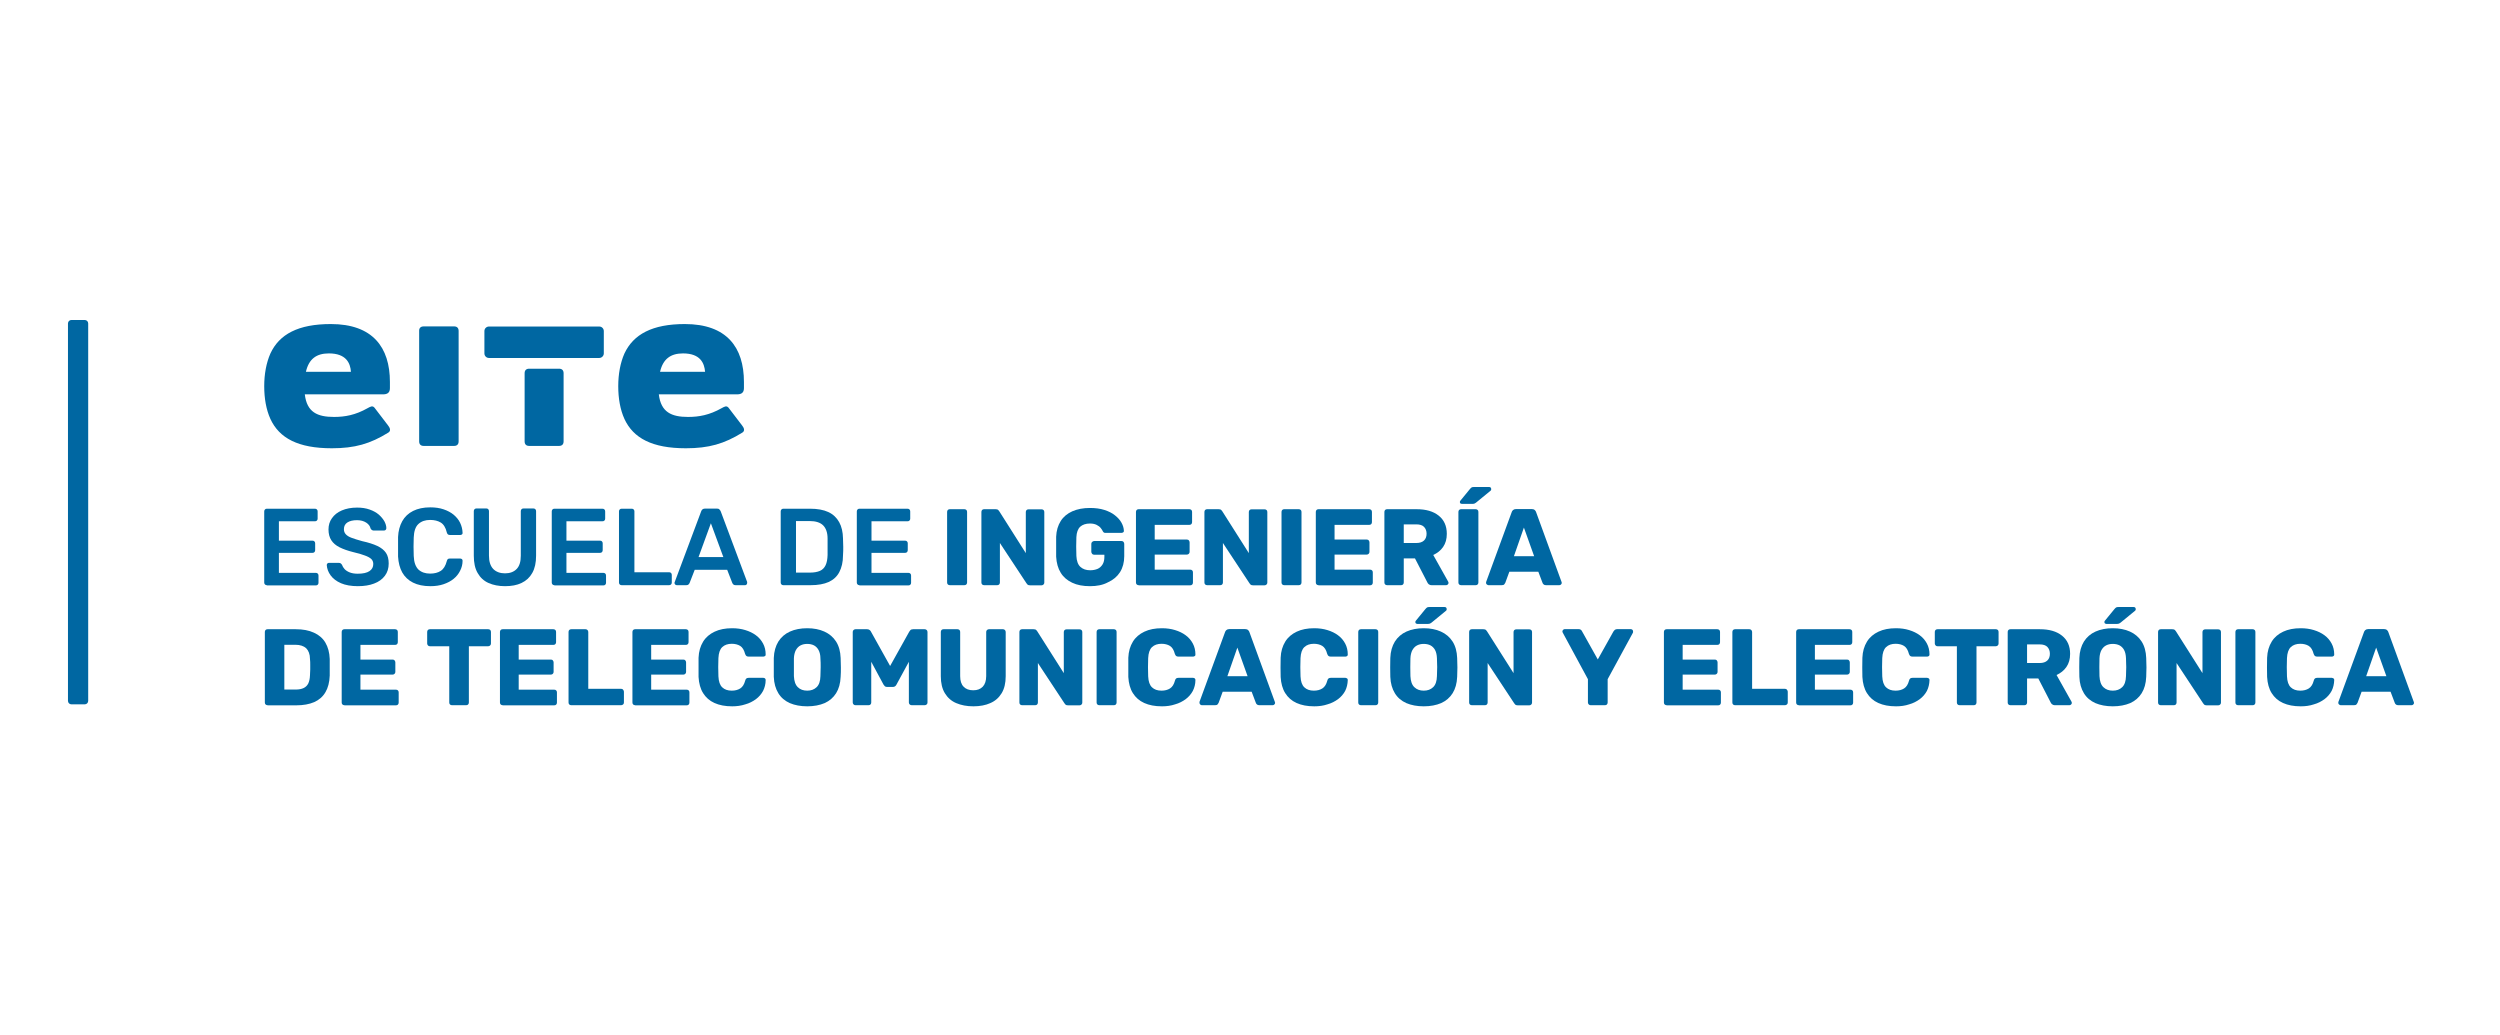 <?xml version="1.0" encoding="UTF-8"?>
<svg id="Capa_1" data-name="Capa 1" xmlns="http://www.w3.org/2000/svg" viewBox="0 0 202.67 83.9">
  <defs>
    <style>
      .cls-1 {
        fill-rule: evenodd;
      }

      .cls-1, .cls-2 {
        fill: #0067a2;
        stroke-width: 0px;
      }
    </style>
  </defs>
  <g>
    <path class="cls-2" d="m21.63,47.44c-.06,0-.11-.02-.15-.06s-.06-.09-.06-.15v-5.77c0-.06.02-.12.06-.16s.09-.06.15-.06h3.9c.06,0,.12.02.16.06.04.04.06.09.06.16v.59c0,.06-.02.11-.06.15s-.09.06-.16.06h-2.92v1.57h2.72c.07,0,.12.02.16.06.04.04.06.09.06.16v.55c0,.06-.02.12-.06.16s-.09.06-.16.06h-2.72v1.62h2.99c.06,0,.12.02.16.06.04.04.06.09.06.16v.59c0,.06-.02.11-.06.15s-.09.06-.16.06h-3.97v-.02Z"/>
    <path class="cls-2" d="m29.02,47.52c-.55,0-1.01-.08-1.38-.24-.37-.16-.65-.38-.84-.64s-.29-.54-.31-.83c0-.05.02-.1.05-.13.04-.04.08-.05.13-.05h.79c.08,0,.13.02.17.05s.07.07.1.12c.04.11.1.22.2.33.1.11.24.2.41.27s.39.11.66.11c.43,0,.74-.07.95-.21.21-.14.31-.33.31-.58,0-.17-.06-.31-.17-.41s-.29-.2-.52-.28c-.23-.09-.54-.18-.93-.27-.44-.11-.81-.24-1.11-.39-.3-.15-.52-.34-.67-.57s-.23-.52-.23-.88c0-.34.09-.65.28-.91.19-.27.45-.48.8-.63s.76-.23,1.24-.23c.38,0,.72.05,1.02.16.29.1.54.24.74.41.19.17.34.35.45.54.1.19.16.38.16.56,0,.05-.02.09-.05.13s-.08.06-.14.06h-.83c-.05,0-.09,0-.14-.04-.05-.02-.09-.07-.12-.13-.04-.18-.15-.34-.35-.47-.2-.13-.45-.2-.75-.2-.32,0-.58.06-.77.18s-.29.3-.29.55c0,.17.05.3.15.41s.25.21.47.29c.21.08.5.17.86.27.5.11.91.24,1.23.39.32.15.55.34.7.56s.22.52.22.86c0,.39-.1.72-.31,1s-.5.49-.88.63c-.36.14-.8.21-1.3.21Z"/>
    <path class="cls-2" d="m34.88,47.52c-.55,0-1.02-.1-1.4-.29-.38-.19-.67-.47-.87-.82-.2-.36-.31-.79-.34-1.29,0-.24,0-.5,0-.78s0-.54,0-.8c.02-.5.14-.93.34-1.29s.5-.64.88-.83c.38-.19.84-.29,1.39-.29.4,0,.76.05,1.08.16s.59.25.82.44c.22.19.4.4.52.65.12.25.19.52.2.81,0,.05,0,.1-.05.13-.04.04-.08.05-.14.05h-.84c-.07,0-.12-.02-.16-.05-.04-.03-.07-.09-.09-.16-.09-.39-.26-.66-.49-.8-.23-.14-.52-.21-.86-.21-.4,0-.71.11-.95.33-.24.22-.36.59-.38,1.1-.02.48-.02.98,0,1.49s.15.87.38,1.1c.24.22.55.33.95.33.34,0,.63-.07.86-.22s.39-.41.49-.79c.02-.08.05-.14.09-.17s.09-.04.16-.04h.84c.05,0,.1.02.14.05.04.04.05.08.05.13,0,.29-.07.56-.2.81-.12.25-.3.47-.52.65-.23.19-.5.33-.82.44s-.68.16-1.08.16Z"/>
    <path class="cls-2" d="m40.94,47.52c-.51,0-.96-.09-1.34-.26s-.67-.44-.88-.81c-.21-.36-.31-.83-.31-1.4v-3.61c0-.06.02-.12.06-.16s.09-.06.15-.06h.81c.06,0,.12.02.15.06.04.04.06.09.06.16v3.61c0,.48.12.84.35,1.08.23.23.55.35.95.35s.72-.12.94-.35c.23-.23.34-.59.34-1.08v-3.61c0-.06.02-.12.06-.16s.09-.06.16-.06h.8c.07,0,.12.02.16.06.04.04.06.09.06.16v3.61c0,.57-.1,1.03-.31,1.4-.2.36-.49.63-.87.81-.37.18-.82.26-1.34.26Z"/>
    <path class="cls-2" d="m44.94,47.44c-.06,0-.11-.02-.15-.06s-.06-.09-.06-.15v-5.77c0-.06.02-.12.06-.16s.09-.06.15-.06h3.9c.06,0,.12.02.16.06.04.04.06.09.06.16v.59c0,.06-.02.11-.06.15s-.09.06-.16.06h-2.92v1.57h2.72c.07,0,.12.02.16.06.04.04.06.09.06.16v.55c0,.06-.02.12-.06.16s-.09.06-.16.06h-2.72v1.62h2.99c.06,0,.12.02.16.06.04.04.06.09.06.16v.59c0,.06-.02.11-.06.15s-.09.06-.16.06h-3.97v-.02Z"/>
    <path class="cls-2" d="m50.39,47.44c-.06,0-.11-.02-.15-.06s-.06-.09-.06-.15v-5.78c0-.06.02-.11.06-.15s.09-.06.15-.06h.83c.06,0,.11.02.15.06s.06.09.06.15v4.94h2.81c.07,0,.12.02.16.06.04.04.06.09.06.16v.62c0,.06-.02.11-.06.15s-.09.06-.16.06h-3.85Z"/>
    <path class="cls-2" d="m54.87,47.44c-.05,0-.09-.02-.13-.05-.04-.04-.06-.08-.06-.13,0-.02,0-.05.02-.08l2.14-5.72c.02-.06.05-.11.1-.16.05-.04.12-.07.21-.07h.97c.09,0,.16.02.2.07.05.04.08.1.11.16l2.14,5.72s0,.06,0,.08c0,.05-.02.1-.05.13-.04.04-.08.05-.12.05h-.77c-.08,0-.14-.02-.18-.06s-.06-.08-.08-.11l-.42-1.08h-2.63l-.42,1.08s-.04.07-.08.11c-.04.04-.1.06-.18.06h-.78Zm1.76-2.28h2.01l-1.01-2.74-1,2.74Z"/>
    <path class="cls-2" d="m63.5,47.44c-.06,0-.11-.02-.15-.06s-.06-.09-.06-.15v-5.77c0-.06.02-.12.06-.16s.09-.06.15-.06h2.17c.6,0,1.09.09,1.48.27s.68.46.88.82c.2.36.3.8.31,1.32,0,.26.02.49.02.69s0,.43-.02.68c0,.55-.11,1-.3,1.36s-.47.62-.86.8c-.38.17-.87.26-1.46.26,0,0-2.22,0-2.22,0Zm1.02-1.02h1.14c.33,0,.6-.05.81-.14.21-.09.36-.25.46-.46s.15-.49.16-.83c0-.18,0-.33,0-.47v-.4c0-.13,0-.29,0-.46,0-.48-.13-.84-.36-1.07s-.6-.35-1.1-.35h-1.1v4.18h0Z"/>
    <path class="cls-2" d="m69.67,47.44c-.06,0-.11-.02-.15-.06s-.06-.09-.06-.15v-5.77c0-.06.02-.12.06-.16s.09-.06.15-.06h3.9c.06,0,.12.02.16.06.04.04.06.09.06.16v.59c0,.06-.02.11-.06.15s-.09.06-.16.06h-2.92v1.57h2.72c.07,0,.12.02.16.06.04.04.06.09.06.16v.55c0,.06-.02.12-.06.16s-.09.06-.16.06h-2.72v1.62h2.99c.06,0,.12.02.16.06.04.04.06.09.06.16v.59c0,.06-.02.11-.06.15s-.09.06-.16.06h-3.97v-.02Z"/>
    <path class="cls-2" d="m77,47.44c-.06,0-.12-.02-.16-.06s-.06-.09-.06-.16v-5.72c0-.06.02-.12.06-.16s.09-.06.16-.06h1.18c.06,0,.12.02.16.06.04.04.06.09.06.16v5.72c0,.06-.02.12-.06.16s-.09.06-.16.06h-1.18Z"/>
    <path class="cls-2" d="m79.78,47.44c-.06,0-.12-.02-.16-.06s-.06-.09-.06-.16v-5.72c0-.06.02-.12.06-.16s.09-.06.16-.06h.93c.1,0,.17.02.22.07.04.04.07.08.08.1l2.15,3.39v-3.33c0-.06.02-.12.06-.16s.09-.06.16-.06h1.06c.06,0,.12.02.16.06.04.04.06.09.06.16v5.72c0,.06-.02.11-.06.15s-.09.07-.16.07h-.94c-.09,0-.16-.02-.21-.07s-.07-.08-.08-.1l-2.15-3.26v3.2c0,.06-.02.12-.06.16s-.09.06-.16.06h-1.06Z"/>
    <path class="cls-2" d="m88.36,47.52c-.56,0-1.04-.09-1.44-.28-.4-.19-.71-.45-.93-.81-.22-.35-.34-.79-.37-1.3,0-.25,0-.52,0-.81s0-.56,0-.81c.02-.5.15-.92.37-1.27s.54-.61.94-.79c.41-.18.88-.27,1.43-.27.44,0,.83.05,1.17.16s.63.25.86.44c.23.18.41.38.53.6.12.22.18.43.19.64,0,.05,0,.1-.05.13s-.08.05-.14.05h-1.28c-.07,0-.11,0-.15-.03s-.06-.05-.08-.09c-.04-.09-.1-.18-.18-.28s-.19-.18-.33-.25-.32-.11-.54-.11c-.33,0-.6.09-.79.26-.19.18-.29.46-.31.84-.02.5-.02,1.02,0,1.53.02.41.13.71.33.89s.46.27.79.27c.22,0,.42-.04.59-.11s.31-.2.41-.36.15-.37.15-.62v-.17h-.83c-.06,0-.12-.02-.16-.07s-.07-.1-.07-.16v-.65c0-.06.02-.12.07-.16s.1-.07.16-.07h2.22c.06,0,.12.02.16.07s.06.1.06.16v1c0,.5-.12.94-.34,1.29-.23.36-.55.63-.97.82-.42.23-.91.32-1.47.32Z"/>
    <path class="cls-2" d="m92.31,47.44c-.06,0-.12-.02-.16-.06s-.06-.09-.06-.16v-5.72c0-.06.02-.12.06-.16s.09-.06.16-.06h4.11c.06,0,.12.02.16.06.04.04.06.09.06.16v.83c0,.06-.02.12-.06.16s-.09.06-.16.06h-2.81v1.19h2.61c.06,0,.12.02.16.07s.06.1.06.16v.77c0,.06-.02.11-.06.15s-.09.07-.16.07h-2.61v1.22h2.88c.06,0,.12.02.16.06.04.04.06.09.06.16v.83c0,.06-.02.12-.06.16s-.09.06-.16.06h-4.18Z"/>
    <path class="cls-2" d="m97.86,47.44c-.06,0-.12-.02-.16-.06s-.06-.09-.06-.16v-5.72c0-.06.02-.12.06-.16s.09-.06.16-.06h.93c.1,0,.17.02.22.07.04.04.07.08.08.1l2.15,3.39v-3.33c0-.06.02-.12.06-.16s.09-.06.16-.06h1.06c.06,0,.12.02.16.06.04.04.06.09.06.16v5.72c0,.06-.02.11-.06.15s-.09.07-.16.07h-.94c-.09,0-.16-.02-.21-.07s-.07-.08-.08-.1l-2.15-3.26v3.2c0,.06-.02.12-.06.16s-.09.06-.16.06h-1.06Z"/>
    <path class="cls-2" d="m104.11,47.44c-.06,0-.12-.02-.16-.06s-.06-.09-.06-.16v-5.72c0-.06.02-.12.06-.16s.09-.06.16-.06h1.18c.06,0,.12.02.16.06s.06.09.06.16v5.72c0,.06-.02.12-.06.16s-.09.06-.16.06h-1.18Z"/>
    <path class="cls-2" d="m106.89,47.44c-.06,0-.12-.02-.16-.06s-.06-.09-.06-.16v-5.72c0-.06.02-.12.06-.16s.09-.06.16-.06h4.11c.06,0,.12.02.16.06s.06.09.06.16v.83c0,.06-.02.12-.06.16s-.09.06-.16.06h-2.81v1.19h2.61c.06,0,.12.02.16.07s.06.1.06.16v.77c0,.06-.02.11-.06.15s-.09.07-.16.07h-2.61v1.22h2.88c.06,0,.12.02.16.06s.06.09.06.16v.83c0,.06-.02.12-.06.16s-.09.06-.16.06h-4.18Z"/>
    <path class="cls-2" d="m112.45,47.44c-.06,0-.12-.02-.16-.06s-.06-.09-.06-.16v-5.72c0-.06.02-.12.06-.16s.09-.06.16-.06h2.39c.76,0,1.35.17,1.79.52.44.35.66.84.66,1.48,0,.42-.1.77-.3,1.06-.2.29-.47.5-.8.65l1.21,2.16s.03.07.03.1c0,.05-.02.09-.06.13s-.08.06-.14.06h-1.16c-.11,0-.19-.03-.25-.08s-.09-.11-.11-.15l-1-1.94h-.91v1.95c0,.06-.02.12-.06.16s-.09.06-.16.06h-1.13Zm1.35-3.42h1.02c.28,0,.48-.07.62-.2s.21-.32.21-.55-.07-.41-.2-.55-.34-.21-.63-.21h-1.02v1.51h0Z"/>
    <path class="cls-2" d="m118.45,47.44c-.06,0-.12-.02-.16-.06s-.06-.09-.06-.16v-5.72c0-.06.02-.12.06-.16s.09-.06.16-.06h1.18c.06,0,.12.02.16.06s.06.09.06.16v5.72c0,.06-.02.12-.06.16s-.09.06-.16.06h-1.18Zm.04-6.6c-.09,0-.14-.05-.14-.14,0-.05.01-.08.04-.11l.77-.94c.06-.07.11-.12.15-.14s.1-.03.18-.03h1.23c.11,0,.17.06.17.18,0,.04-.01.08-.04.11l-1.17.96s-.09.07-.14.09-.11.03-.19.03h-.86Z"/>
    <path class="cls-2" d="m120.66,47.44s-.09-.02-.13-.06-.06-.08-.06-.13c0-.03,0-.06.01-.08l2.07-5.65c.02-.06.05-.12.11-.17s.13-.08.23-.08h1.3c.1,0,.18.03.23.08.06.05.09.11.11.17l2.06,5.65s.02.05.02.08c0,.05-.02.09-.06.13s-.08.06-.14.06h-1.08c-.09,0-.15-.02-.2-.07-.04-.04-.07-.08-.08-.12l-.34-.9h-2.35l-.33.9s-.04.07-.08.12-.11.07-.21.07h-1.08Zm2.07-2.35h1.64l-.83-2.32-.81,2.32Z"/>
  </g>
  <path class="cls-1" d="m6.87,57.1h-1.08c-.16,0-.28-.13-.28-.28v-30.6c0-.16.13-.28.28-.28h1.08c.16,0,.28.13.28.28v30.6c0,.15-.12.28-.28.28Z"/>
  <g>
    <path class="cls-2" d="m21.69,57.17c-.06,0-.12-.02-.16-.06s-.06-.09-.06-.16v-5.72c0-.06.02-.12.06-.16s.09-.06.16-.06h2.29c.58,0,1.06.09,1.47.28.4.18.72.45.93.81s.33.79.35,1.32c0,.26,0,.48,0,.68s0,.42,0,.67c-.02.55-.14,1-.35,1.35-.21.36-.51.62-.91.8-.4.17-.88.26-1.46.26h-2.32Zm1.36-1.27h.93c.25,0,.46-.04.63-.12s.29-.2.38-.37c.08-.17.13-.39.14-.67,0-.17.02-.32.02-.46v-.4c0-.14,0-.28-.02-.45,0-.4-.12-.69-.31-.88-.2-.18-.49-.28-.88-.28h-.89v3.63Z"/>
    <path class="cls-2" d="m27.92,57.17c-.06,0-.12-.02-.16-.06s-.06-.09-.06-.16v-5.72c0-.06.02-.12.06-.16s.09-.06.16-.06h4.11c.06,0,.12.02.16.06.04.04.06.09.06.16v.83c0,.06-.02.12-.06.16s-.09.06-.16.06h-2.81v1.19h2.61c.06,0,.12.02.16.07s.06.1.06.16v.77c0,.06-.02.11-.06.15s-.09.07-.16.07h-2.61v1.22h2.88c.06,0,.12.02.16.06.04.04.06.09.06.16v.83c0,.06-.02.12-.06.16s-.09.06-.16.06h-4.18Z"/>
    <path class="cls-2" d="m36.64,57.17c-.06,0-.12-.02-.16-.06-.04-.04-.06-.09-.06-.16v-4.56h-1.57c-.07,0-.12-.02-.16-.07s-.06-.1-.06-.15v-.94c0-.06.02-.12.06-.16s.09-.06.16-.06h4.73c.06,0,.12.02.16.06.04.04.06.09.06.16v.94c0,.06-.02.11-.06.15s-.09.07-.16.07h-1.57v4.56c0,.06-.02.12-.06.16s-.09.06-.16.06h-1.15Z"/>
    <path class="cls-2" d="m40.75,57.17c-.06,0-.12-.02-.16-.06s-.06-.09-.06-.16v-5.72c0-.06.02-.12.06-.16s.09-.06.16-.06h4.11c.06,0,.12.02.16.06.04.04.06.09.06.16v.83c0,.06-.02.12-.06.16s-.09.06-.16.06h-2.81v1.19h2.61c.06,0,.12.02.16.07s.06.1.06.16v.77c0,.06-.02.11-.06.15s-.09.07-.16.07h-2.61v1.22h2.88c.06,0,.12.02.16.06.04.04.06.09.06.16v.83c0,.06-.02.12-.06.16s-.09.06-.16.06h-4.18Z"/>
    <path class="cls-2" d="m46.31,57.17c-.06,0-.12-.02-.16-.06s-.06-.09-.06-.16v-5.72c0-.06.02-.12.06-.16s.09-.06.16-.06h1.16c.06,0,.11.02.15.06s.07.09.07.16v4.61h2.66c.06,0,.12.02.16.07s.07.1.07.16v.88c0,.06-.02.12-.07.16s-.1.06-.16.06h-4.04Z"/>
    <path class="cls-2" d="m51.49,57.17c-.06,0-.12-.02-.16-.06s-.06-.09-.06-.16v-5.72c0-.06.02-.12.06-.16s.09-.06.16-.06h4.11c.06,0,.12.02.16.06.04.04.06.09.06.16v.83c0,.06-.02.12-.06.16s-.09.06-.16.06h-2.81v1.19h2.61c.06,0,.12.02.16.07s.06.1.06.16v.77c0,.06-.02.11-.06.15s-.09.07-.16.07h-2.61v1.22h2.88c.06,0,.12.02.16.06.04.04.06.09.06.16v.83c0,.06-.02.12-.06.16s-.09.06-.16.06h-4.18Z"/>
    <path class="cls-2" d="m59.35,57.26c-.56,0-1.03-.09-1.43-.27s-.7-.45-.92-.8c-.22-.35-.34-.79-.37-1.31,0-.24,0-.5,0-.77s0-.54,0-.79c.02-.51.15-.94.37-1.3s.53-.62.93-.81c.4-.19.87-.28,1.42-.28.39,0,.75.05,1.07.15.33.1.62.24.86.42.25.18.44.41.58.67s.21.56.21.88c0,.05,0,.1-.05.13s-.08.05-.14.05h-1.19c-.08,0-.14-.02-.18-.05s-.08-.09-.11-.18c-.08-.31-.21-.52-.4-.64-.18-.11-.41-.17-.68-.17-.32,0-.58.09-.77.27s-.29.48-.31.89c-.02.48-.02.97,0,1.48.02.42.12.71.31.89s.44.27.77.27c.27,0,.5-.06.69-.18s.32-.33.4-.63c.02-.09.06-.15.1-.18.04-.03.1-.05.18-.05h1.19c.05,0,.1.02.14.05.04.04.05.08.05.13,0,.33-.08.62-.21.88-.14.26-.33.48-.58.67-.25.18-.53.33-.86.42-.33.11-.69.16-1.07.16Z"/>
    <path class="cls-2" d="m65.44,57.26c-.54,0-1.01-.09-1.41-.26-.4-.18-.71-.44-.93-.8s-.35-.8-.37-1.33c0-.25,0-.5,0-.76s0-.51,0-.77c.02-.53.15-.97.37-1.33.23-.36.54-.63.94-.81.4-.18.87-.27,1.4-.27s.99.09,1.39.27.72.45.95.81.35.81.37,1.33c0,.26.02.51.02.77s0,.5-.02.76c-.02.53-.15.98-.37,1.33s-.53.62-.93.8c-.4.17-.87.26-1.41.26Zm0-1.27c.31,0,.56-.09.76-.28s.3-.49.31-.9c0-.26.02-.5.02-.73s0-.47-.02-.71c0-.28-.06-.5-.15-.67s-.22-.3-.37-.38c-.16-.08-.34-.12-.55-.12s-.38.04-.54.12c-.16.08-.28.21-.38.38-.09.17-.15.4-.16.67,0,.25,0,.48,0,.71s0,.47,0,.73c.02.41.12.71.32.9.19.19.45.28.76.28Z"/>
    <path class="cls-2" d="m69.35,57.17c-.06,0-.11-.02-.15-.06s-.07-.09-.07-.16v-5.72c0-.06.02-.12.07-.16.04-.04.1-.06.15-.06h.95c.09,0,.17.03.22.08s.08.09.09.12l1.55,2.78,1.55-2.78s.05-.07.09-.12.12-.08.22-.08h.94c.06,0,.12.02.16.06.04.04.07.09.07.16v5.72c0,.06-.02.12-.07.16s-.1.06-.16.06h-1.05c-.06,0-.12-.02-.16-.06s-.07-.09-.07-.16v-3.3l-1,1.84c-.02.05-.06.1-.11.14s-.11.06-.19.06h-.46c-.08,0-.15-.02-.19-.06s-.08-.09-.11-.14l-.99-1.84v3.3c0,.06-.02.12-.06.16s-.09.06-.16.06h-1.06Z"/>
    <path class="cls-2" d="m78.91,57.26c-.53,0-.99-.09-1.39-.26-.4-.17-.7-.44-.92-.8s-.33-.82-.33-1.38v-3.59c0-.06.02-.12.06-.16s.09-.06.16-.06h1.13c.06,0,.12.02.16.06.04.04.06.09.06.16v3.58c0,.38.09.67.28.86.18.19.44.29.78.29s.58-.1.77-.29c.18-.19.28-.48.28-.86v-3.58c0-.06.02-.12.07-.16.04-.04.1-.06.15-.06h1.14c.06,0,.11.02.15.06s.07.09.07.16v3.59c0,.56-.11,1.02-.33,1.38s-.52.63-.92.8c-.37.17-.84.26-1.37.26Z"/>
    <path class="cls-2" d="m82.86,57.17c-.06,0-.12-.02-.16-.06s-.06-.09-.06-.16v-5.72c0-.06.02-.12.06-.16s.09-.06.16-.06h.93c.1,0,.17.02.22.07.04.04.07.08.08.1l2.15,3.39v-3.33c0-.06.02-.12.06-.16s.09-.06.16-.06h1.06c.06,0,.12.02.16.06.04.04.06.09.06.16v5.72c0,.06-.02.11-.06.15s-.09.07-.16.07h-.94c-.09,0-.16-.02-.21-.07s-.07-.08-.08-.1l-2.15-3.26v3.2c0,.06-.02.12-.06.16s-.09.06-.16.06h-1.06Z"/>
    <path class="cls-2" d="m89.12,57.17c-.06,0-.12-.02-.16-.06s-.06-.09-.06-.16v-5.72c0-.06.02-.12.06-.16s.09-.06.16-.06h1.18c.06,0,.12.02.16.06.04.04.06.09.06.16v5.72c0,.06-.02.12-.06.16s-.09.06-.16.06h-1.18Z"/>
    <path class="cls-2" d="m94.19,57.26c-.56,0-1.03-.09-1.43-.27s-.7-.45-.92-.8c-.22-.35-.34-.79-.37-1.31,0-.24,0-.5,0-.77s0-.54,0-.79c.02-.51.15-.94.37-1.3s.53-.62.93-.81c.4-.19.87-.28,1.42-.28.39,0,.75.05,1.07.15.33.1.62.24.86.42.25.18.44.41.58.67s.21.56.21.88c0,.05,0,.1-.05.13s-.08.05-.14.05h-1.19c-.08,0-.14-.02-.18-.05s-.08-.09-.11-.18c-.08-.31-.21-.52-.4-.64-.18-.11-.41-.17-.68-.17-.32,0-.58.09-.77.27s-.29.48-.31.89c-.02.48-.02.97,0,1.48.02.42.12.71.31.89s.44.27.77.27c.27,0,.5-.06.69-.18s.32-.33.4-.63c.02-.09.06-.15.1-.18.04-.03.1-.05.18-.05h1.19c.05,0,.1.02.14.05.04.04.05.08.05.13,0,.33-.08.62-.21.88-.14.26-.33.48-.58.67-.25.18-.53.33-.86.42-.32.11-.68.16-1.07.16Z"/>
    <path class="cls-2" d="m97.43,57.17c-.05,0-.09-.02-.13-.06s-.06-.08-.06-.13c0-.03,0-.06,0-.08l2.07-5.65c.02-.06.05-.12.11-.17s.13-.08.23-.08h1.3c.1,0,.18.03.23.08.06.05.09.11.11.17l2.06,5.65s.02.05.02.08c0,.05-.02.09-.06.13s-.08.06-.14.06h-1.08c-.09,0-.15-.02-.2-.07-.04-.04-.07-.08-.08-.12l-.34-.9h-2.35l-.33.9s-.04.07-.08.12-.11.07-.21.07h-1.08Zm2.07-2.35h1.64l-.83-2.32-.81,2.32Z"/>
    <path class="cls-2" d="m106.54,57.26c-.56,0-1.03-.09-1.43-.27s-.7-.45-.92-.8c-.22-.35-.34-.79-.37-1.31-.01-.24-.01-.5-.01-.77s0-.54.01-.79c.02-.51.15-.94.37-1.3s.53-.62.93-.81c.4-.19.87-.28,1.42-.28.39,0,.75.05,1.07.15.33.1.62.24.86.42.25.18.44.41.58.67.14.26.21.56.21.88.01.05-.01.1-.05.13s-.08.05-.14.05h-1.19c-.08,0-.14-.02-.18-.05s-.08-.09-.11-.18c-.08-.31-.21-.52-.4-.64-.18-.11-.41-.17-.68-.17-.32,0-.58.09-.77.27s-.29.48-.31.89c-.02.48-.02.97,0,1.48.02.42.12.71.31.89s.44.27.77.27c.27,0,.5-.06.69-.18s.32-.33.4-.63c.02-.09.06-.15.1-.18s.1-.05.18-.05h1.19s.1.02.14.05c.04.04.05.08.05.13-.01.33-.08.62-.21.88-.14.26-.33.48-.58.67-.25.18-.53.33-.86.42-.32.11-.68.16-1.07.16Z"/>
    <path class="cls-2" d="m110.33,57.17c-.06,0-.12-.02-.16-.06s-.06-.09-.06-.16v-5.72c0-.06.02-.12.06-.16s.09-.06.16-.06h1.18c.06,0,.12.02.16.06s.06.09.06.16v5.72c0,.06-.02.12-.06.16s-.09.06-.16.06h-1.18Z"/>
    <path class="cls-2" d="m115.42,57.26c-.54,0-1.01-.09-1.41-.26-.4-.18-.71-.44-.93-.8s-.35-.8-.37-1.33c-.01-.25-.01-.5-.01-.76s0-.51.01-.77c.02-.53.15-.97.37-1.33.23-.36.54-.63.94-.81s.87-.27,1.4-.27.99.09,1.39.27c.4.18.72.45.95.81s.35.81.37,1.33c.01.26.02.51.02.77s-.01.5-.02.76c-.02.53-.15.98-.37,1.33s-.53.62-.93.8c-.4.17-.87.26-1.41.26Zm0-1.27c.31,0,.56-.09.76-.28s.3-.49.31-.9c.01-.26.02-.5.02-.73s-.01-.47-.02-.71c-.01-.28-.06-.5-.15-.67s-.22-.3-.37-.38c-.16-.08-.34-.12-.55-.12s-.38.04-.54.12c-.16.08-.28.21-.38.38-.09.17-.15.4-.16.67-.01.25-.01.48-.01.71s0,.47.01.73c.02.41.12.71.32.9.2.19.45.28.76.28Zm-.54-5.42c-.09,0-.14-.05-.14-.14,0-.05.01-.08.04-.11l.77-.94c.06-.07.11-.12.15-.14s.1-.03.18-.03h1.23c.11,0,.17.06.17.18,0,.04-.01.08-.04.11l-1.17.96s-.09.07-.14.09c-.05.02-.11.03-.19.03h-.86Z"/>
    <path class="cls-2" d="m119.32,57.17c-.06,0-.12-.02-.16-.06s-.06-.09-.06-.16v-5.72c0-.06.02-.12.06-.16s.09-.06.16-.06h.93c.1,0,.17.02.22.07.04.04.07.08.08.1l2.15,3.39v-3.33c0-.06.02-.12.06-.16s.09-.06.16-.06h1.06c.06,0,.12.02.16.06s.06.09.06.16v5.72c0,.06-.02.11-.06.15s-.09.07-.16.07h-.94c-.09,0-.16-.02-.21-.07s-.07-.08-.08-.1l-2.15-3.26v3.2c0,.06-.02.12-.06.16s-.09.06-.16.06h-1.06Z"/>
    <path class="cls-2" d="m128.95,57.17c-.06,0-.11-.02-.15-.06s-.07-.09-.07-.16v-1.89l-2.04-3.77s-.01-.03-.02-.05-.01-.03-.01-.05c0-.05.02-.09.06-.13s.08-.06.14-.06h1.1c.09,0,.16.02.21.07.05.04.08.08.09.12l1.27,2.27,1.27-2.27s.05-.07.1-.12c.05-.04.12-.07.21-.07h1.1s.1.02.13.06c.04.04.05.08.05.13v.05s-.01.03-.01.05l-2.05,3.77v1.89c0,.06-.02.12-.06.16s-.09.06-.16.06h-1.16Z"/>
    <path class="cls-2" d="m135.11,57.17c-.06,0-.12-.02-.16-.06s-.06-.09-.06-.16v-5.72c0-.06.02-.12.06-.16s.09-.06.16-.06h4.11c.06,0,.12.02.16.06s.06.09.06.16v.83c0,.06-.02.12-.06.16s-.09.06-.16.06h-2.81v1.19h2.61c.06,0,.12.02.16.07s.06.1.06.16v.77c0,.06-.02.11-.06.15s-.09.07-.16.07h-2.61v1.22h2.88c.06,0,.12.02.16.06s.06.09.06.16v.83c0,.06-.02.12-.06.16s-.09.06-.16.06h-4.18Z"/>
    <path class="cls-2" d="m140.66,57.17c-.06,0-.12-.02-.16-.06s-.06-.09-.06-.16v-5.72c0-.06.02-.12.06-.16s.09-.06.16-.06h1.16c.06,0,.11.02.15.06s.07.09.07.16v4.61h2.66c.06,0,.12.02.16.07s.07.1.07.16v.88c0,.06-.02.12-.07.16s-.1.06-.16.06h-4.04Z"/>
    <path class="cls-2" d="m145.83,57.17c-.06,0-.12-.02-.16-.06s-.06-.09-.06-.16v-5.72c0-.06.02-.12.06-.16s.09-.06.16-.06h4.11c.06,0,.12.02.16.06s.06.09.06.16v.83c0,.06-.02.12-.06.16s-.09.06-.16.06h-2.81v1.19h2.61c.06,0,.12.02.16.07s.06.1.06.16v.77c0,.06-.02.11-.06.15s-.09.07-.16.07h-2.61v1.22h2.88c.06,0,.12.02.16.06s.06.09.06.16v.83c0,.06-.02.12-.06.16s-.09.06-.16.06h-4.18Z"/>
    <path class="cls-2" d="m153.7,57.26c-.56,0-1.03-.09-1.43-.27s-.7-.45-.92-.8c-.22-.35-.34-.79-.37-1.31-.01-.24-.01-.5-.01-.77s0-.54.01-.79c.02-.51.15-.94.37-1.3s.53-.62.93-.81c.4-.19.87-.28,1.42-.28.39,0,.75.05,1.07.15.33.1.62.24.86.42.25.18.44.41.58.67.14.26.21.56.21.88.01.05-.01.1-.05.13s-.08.05-.14.05h-1.19c-.08,0-.14-.02-.18-.05s-.08-.09-.11-.18c-.08-.31-.21-.52-.4-.64-.18-.11-.41-.17-.68-.17-.32,0-.58.09-.77.27s-.29.48-.31.89c-.02.48-.02.97,0,1.48.02.42.12.71.31.89s.44.27.77.27c.27,0,.5-.06.69-.18s.32-.33.4-.63c.02-.09.06-.15.1-.18s.1-.05.18-.05h1.19s.1.02.14.05c.04.04.05.08.05.13-.01.33-.08.62-.21.88-.14.26-.33.48-.58.67-.25.18-.53.33-.86.42-.32.11-.68.16-1.07.16Z"/>
    <path class="cls-2" d="m158.86,57.17c-.06,0-.12-.02-.16-.06s-.06-.09-.06-.16v-4.56h-1.57c-.07,0-.12-.02-.16-.07s-.06-.1-.06-.15v-.94c0-.06.02-.12.06-.16s.09-.06.16-.06h4.73c.06,0,.12.02.16.06s.06.09.06.16v.94c0,.06-.02.11-.06.15s-.09.07-.16.07h-1.57v4.56c0,.06-.02.12-.06.16s-.09.06-.16.06h-1.15Z"/>
    <path class="cls-2" d="m162.98,57.17c-.06,0-.12-.02-.16-.06s-.06-.09-.06-.16v-5.72c0-.06.02-.12.06-.16s.09-.06.16-.06h2.39c.76,0,1.35.17,1.79.52.44.35.66.84.66,1.48,0,.42-.1.77-.3,1.06-.2.29-.47.5-.8.65l1.21,2.16s.03.07.03.1c0,.05-.02.09-.06.13s-.08.06-.14.06h-1.16c-.11,0-.19-.03-.25-.08s-.09-.11-.11-.15l-1-1.94h-.91v1.95c0,.06-.02.12-.06.16s-.09.06-.16.06h-1.13Zm1.35-3.42h1.02c.28,0,.48-.07.62-.2s.21-.32.21-.55-.07-.41-.2-.55-.34-.21-.63-.21h-1.02v1.51h0Z"/>
    <path class="cls-2" d="m171.28,57.26c-.54,0-1.01-.09-1.41-.26-.4-.18-.71-.44-.93-.8s-.35-.8-.37-1.33c-.01-.25-.01-.5-.01-.76s0-.51.01-.77c.02-.53.15-.97.37-1.33.23-.36.54-.63.94-.81s.87-.27,1.4-.27.99.09,1.39.27c.4.18.72.45.95.81s.35.81.37,1.33c.01.26.02.51.02.77s-.01.5-.02.76c-.02.53-.15.98-.37,1.33s-.53.62-.93.8c-.4.17-.87.26-1.41.26Zm0-1.27c.31,0,.56-.09.76-.28s.3-.49.31-.9c.01-.26.02-.5.02-.73s-.01-.47-.02-.71c-.01-.28-.06-.5-.15-.67s-.22-.3-.37-.38c-.16-.08-.34-.12-.55-.12s-.38.04-.54.12c-.16.08-.28.21-.38.38-.09.17-.15.4-.16.67-.01.25-.01.48-.01.71s0,.47.01.73c.02.41.12.71.32.9.2.19.45.28.76.28Zm-.54-5.42c-.09,0-.14-.05-.14-.14,0-.05.01-.08.04-.11l.77-.94c.06-.07.11-.12.15-.14s.1-.03.18-.03h1.23c.11,0,.17.06.17.18,0,.04-.01.08-.04.11l-1.17.96s-.09.07-.14.09c-.05.02-.11.03-.19.03h-.86Z"/>
    <path class="cls-2" d="m175.17,57.17c-.06,0-.12-.02-.16-.06s-.06-.09-.06-.16v-5.72c0-.06.02-.12.06-.16s.09-.06.16-.06h.93c.1,0,.17.02.22.07.04.04.07.08.08.1l2.15,3.39v-3.33c0-.06.02-.12.06-.16s.09-.06.16-.06h1.06c.06,0,.12.02.16.06s.06.09.06.16v5.72c0,.06-.02.11-.06.15s-.09.07-.16.07h-.94c-.09,0-.16-.02-.21-.07s-.07-.08-.08-.1l-2.15-3.26v3.2c0,.06-.02.12-.06.16s-.09.06-.16.06h-1.06Z"/>
    <path class="cls-2" d="m181.44,57.17c-.06,0-.12-.02-.16-.06s-.06-.09-.06-.16v-5.72c0-.06.02-.12.06-.16s.09-.06.16-.06h1.18c.06,0,.12.02.16.06s.06.09.06.16v5.72c0,.06-.02.12-.06.16s-.09.06-.16.06h-1.18Z"/>
    <path class="cls-2" d="m186.51,57.26c-.56,0-1.03-.09-1.43-.27s-.7-.45-.92-.8c-.22-.35-.34-.79-.37-1.31-.01-.24-.01-.5-.01-.77s0-.54.01-.79c.02-.51.15-.94.37-1.3s.53-.62.93-.81c.4-.19.87-.28,1.42-.28.39,0,.75.05,1.07.15.33.1.62.24.86.42.25.18.44.41.58.67.14.26.21.56.21.88.01.05-.01.1-.05.13s-.08.05-.14.05h-1.19c-.08,0-.14-.02-.18-.05s-.08-.09-.11-.18c-.08-.31-.21-.52-.4-.64-.18-.11-.41-.17-.68-.17-.32,0-.58.09-.77.27s-.29.48-.31.89c-.02.48-.02.97,0,1.48.02.42.12.71.31.89s.44.27.77.27c.27,0,.5-.06.69-.18s.32-.33.4-.63c.02-.09.06-.15.1-.18s.1-.05.18-.05h1.19s.1.02.14.05c.04.04.05.08.05.13-.01.33-.08.62-.21.88-.14.26-.33.48-.58.67-.25.18-.53.33-.86.42-.32.11-.68.16-1.07.16Z"/>
    <path class="cls-2" d="m189.75,57.17s-.09-.02-.13-.06-.06-.08-.06-.13c0-.03,0-.06.01-.08l2.07-5.65c.02-.06.05-.12.11-.17s.13-.08.23-.08h1.3c.1,0,.18.03.23.08.06.05.09.11.11.17l2.06,5.65s.02.05.02.08c0,.05-.02.09-.06.13s-.08.06-.14.06h-1.08c-.09,0-.15-.02-.2-.07-.04-.04-.07-.08-.08-.12l-.34-.9h-2.35l-.33.9s-.04.07-.08.12-.11.07-.21.07h-1.08Zm2.07-2.35h1.64l-.83-2.32-.81,2.32Z"/>
  </g>
  <g>
    <path class="cls-2" d="m21.92,33.96c-.34-.75-.5-1.66-.5-2.65s.17-1.9.5-2.65c.72-1.56,2.25-2.39,4.9-2.39,3.39,0,4.79,1.88,4.79,4.7v.5c0,.41-.26.5-.58.5h-6.32c.17,1.45,1.02,1.83,2.37,1.83.88,0,1.73-.15,2.72-.71.21-.11.39-.24.56-.04l1.1,1.44c.15.19.26.43.02.58-1.47.91-2.72,1.27-4.58,1.27-2.73,0-4.26-.82-4.98-2.38Zm6.53-3.82c-.05-.71-.39-1.49-1.79-1.49-1.01,0-1.62.45-1.86,1.49h3.65Z"/>
    <path class="cls-2" d="m34.35,26.46h2.46c.24,0,.37.13.37.37v8.95c0,.24-.13.37-.37.37h-2.46c-.24,0-.37-.13-.37-.37v-8.95c-.01-.23.12-.37.37-.37Z"/>
    <path class="cls-2" d="m39.27,26.84c0-.21.17-.37.37-.37h8.94c.21,0,.37.17.37.37v1.81c0,.2-.17.37-.37.37h-8.94c-.21,0-.37-.17-.37-.37v-1.81Zm3.63,3.05h2.42c.24,0,.37.13.37.37v5.52c0,.24-.13.37-.37.37h-2.42c-.24,0-.37-.13-.37-.37v-5.52c0-.24.13-.37.37-.37Z"/>
    <path class="cls-2" d="m50.62,33.96c-.34-.75-.5-1.66-.5-2.65s.17-1.9.5-2.65c.73-1.56,2.26-2.39,4.9-2.39,3.39,0,4.79,1.88,4.79,4.7v.5c0,.41-.26.5-.58.5h-6.32c.17,1.45,1.03,1.83,2.37,1.83.88,0,1.73-.15,2.72-.71.21-.11.39-.24.56-.04l1.1,1.44c.15.19.26.43.02.58-1.47.91-2.72,1.27-4.58,1.27-2.73,0-4.26-.82-4.98-2.38Zm6.54-3.82c-.06-.71-.39-1.49-1.79-1.49-1,0-1.62.45-1.86,1.49h3.65Z"/>
  </g>
</svg>